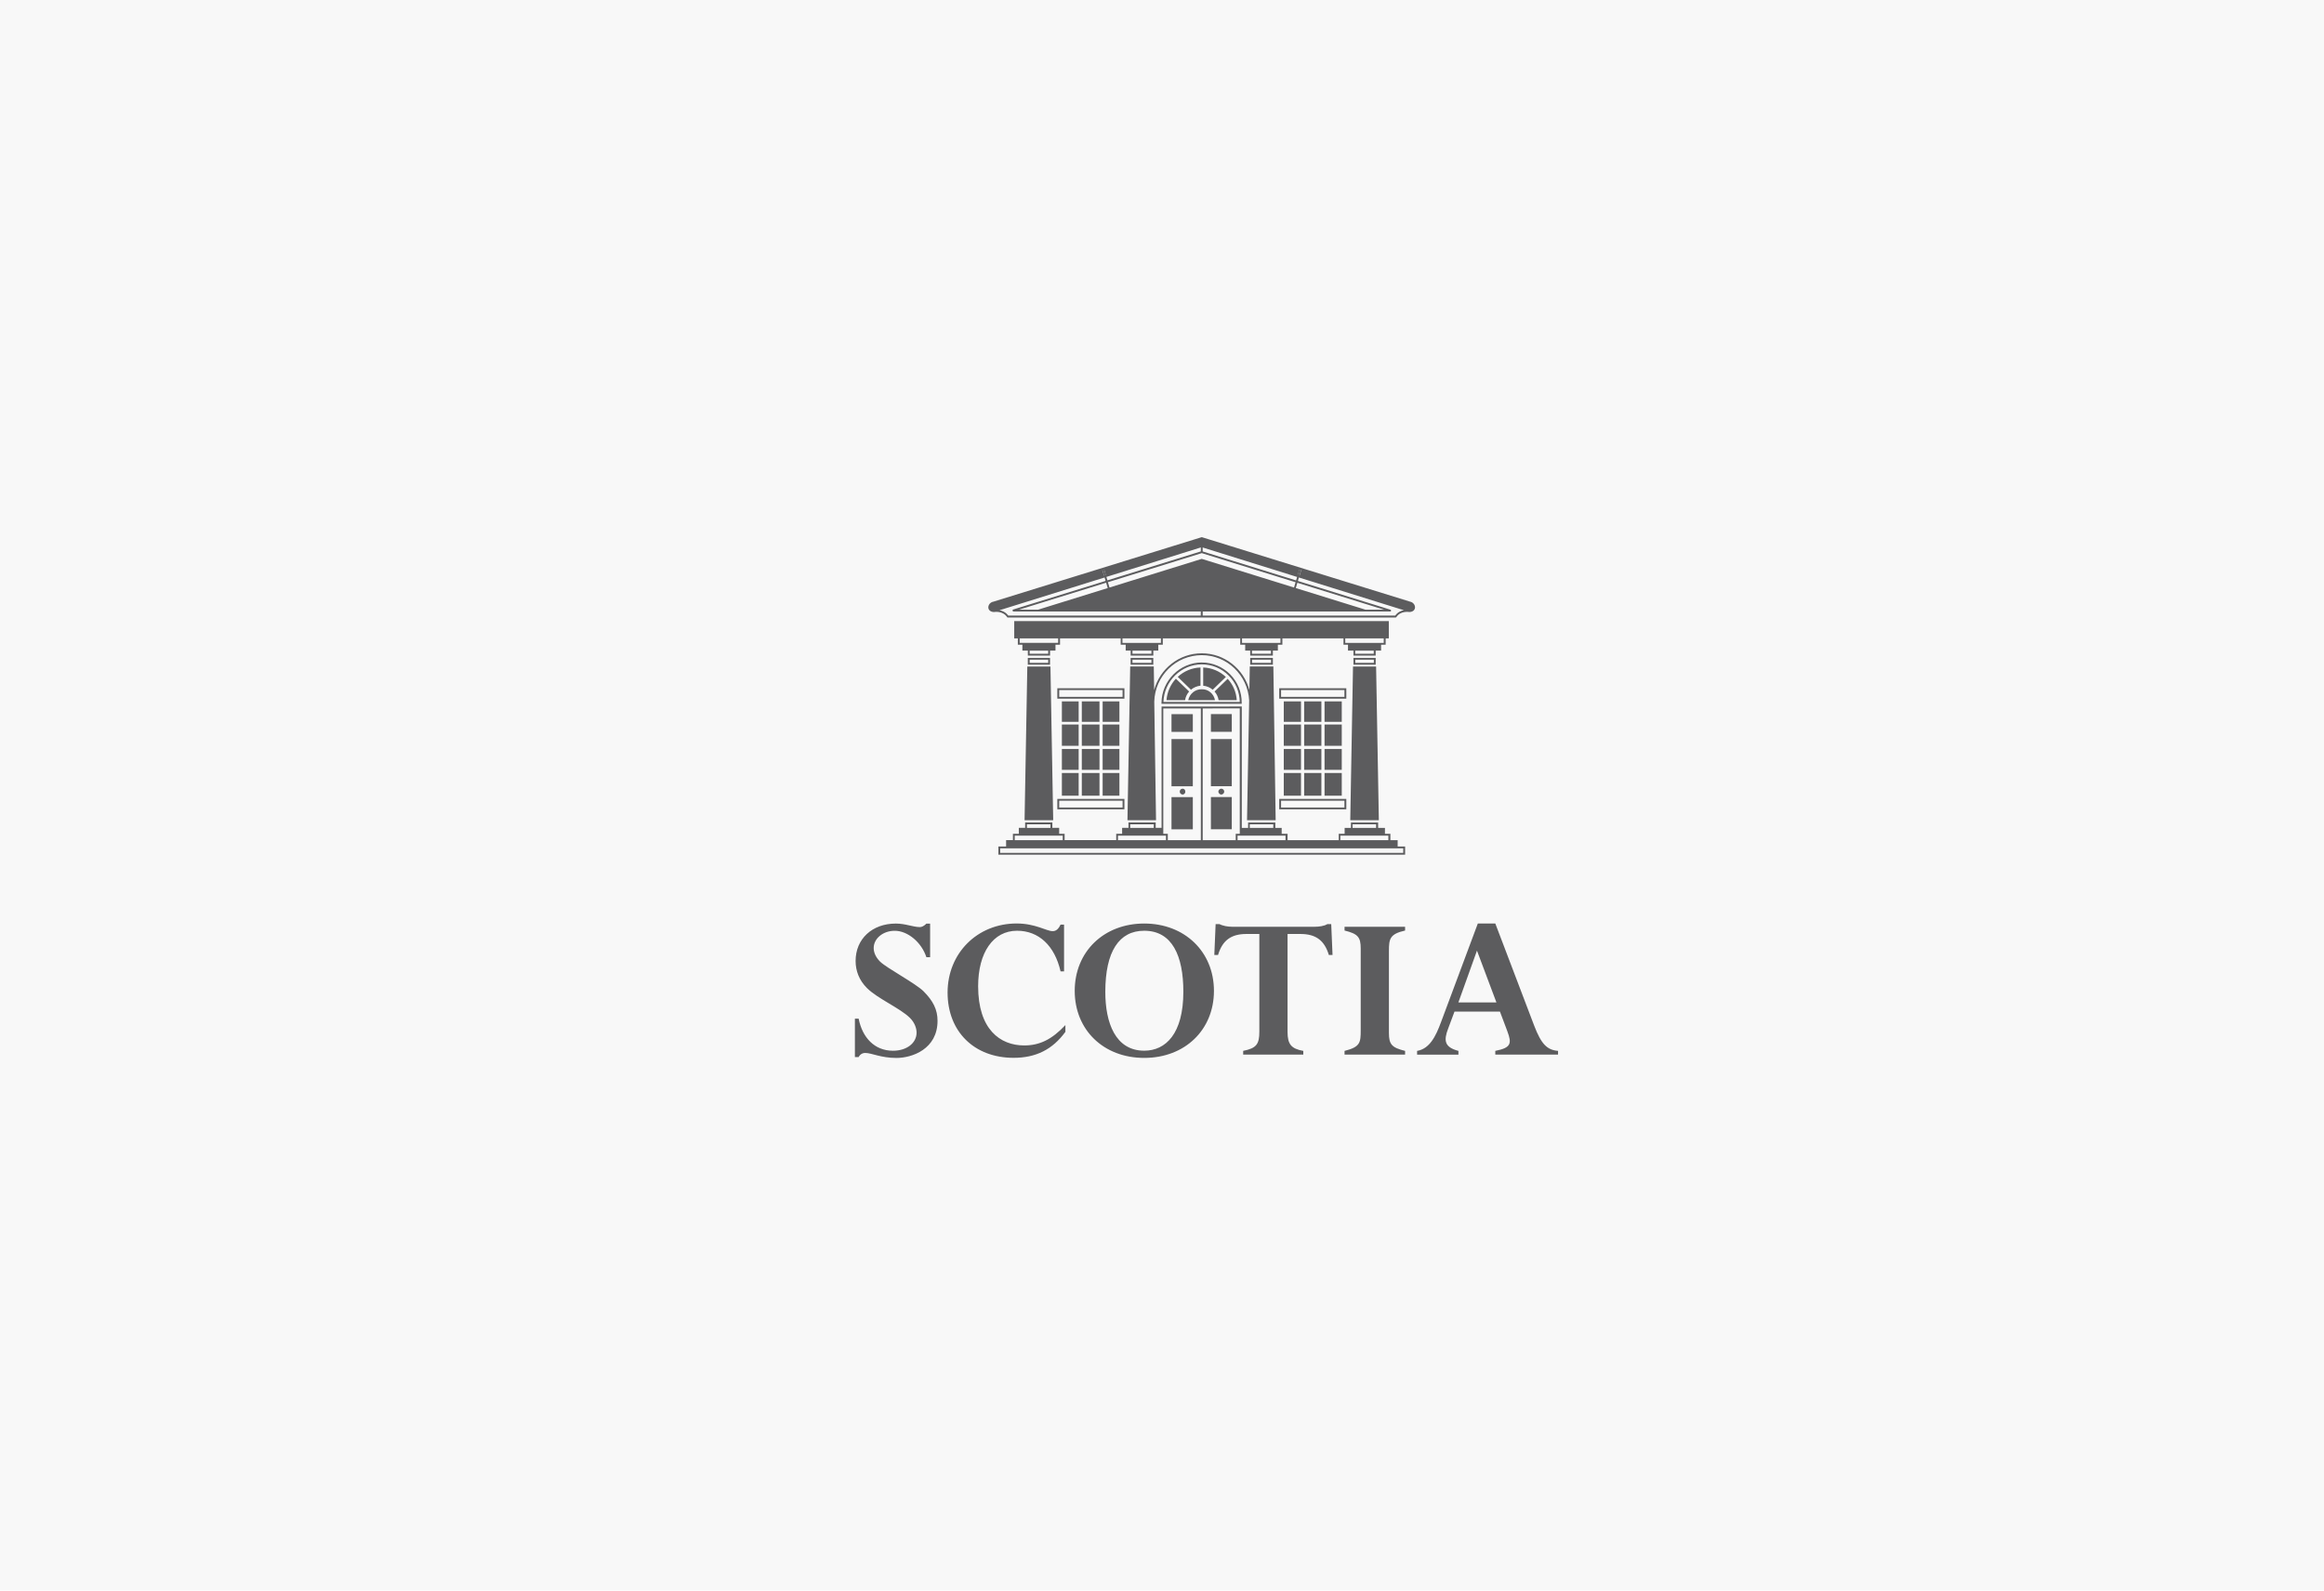 <?xml version="1.0" encoding="UTF-8"?>
<svg preserveAspectRatio="xMidYMid slice" width="520px" height="356px" xmlns="http://www.w3.org/2000/svg" id="uuid-2d232f88-a27d-4c39-8cf5-00d251821d22" viewBox="0 0 566.93 387.98">
  <defs>
    <style>.uuid-f49ffb58-0878-434d-9e75-498c86a26e0e{opacity:.04;}.uuid-f49ffb58-0878-434d-9e75-498c86a26e0e,.uuid-de748ff0-4d73-413a-a89b-393a4b31fcc6{fill:#5c5c5e;}</style>
  </defs>
  <rect class="uuid-f49ffb58-0878-434d-9e75-498c86a26e0e" width="566.93" height="387.98"></rect>
  <g>
    <path class="uuid-de748ff0-4d73-413a-a89b-393a4b31fcc6" d="M311.52,157.09h0v1.44h-7.51v-1.44h7.51Zm27.06-5.31h-90.89v3.76h90.89v-3.76h0Zm2.1,53.42h-94.98v1.55h94.98v-1.55h0Zm-84.59-42.36h-5.19l-.66,37.05h6.52l-.66-37.05h0Zm-6.41-5.75h0v1.44h7.62v-1.44h-7.62Zm-.88,46.56h9.39v-1.44h-9.39v1.44h0Zm32.47-40.81h-5.3l-.66,37.05h6.51l-.55-37.05h0Zm-6.41-5.75h0v1.44h7.51v-1.44h-7.51Zm-.88,46.56h9.28v-1.44h-9.28v1.44h0Zm61.51-40.81h-5.19l-.66,37.05h6.51l-.66-37.05h0Zm1.21-5.75h-7.62v1.44h7.62v-1.44h0Zm.88,46.56h0v-1.44h-9.38v1.44h9.38Zm-32.47-40.81l-.66,37.05h6.51l-.55-37.05h-5.3Zm7.29,40.81h0v-1.44h-9.28v1.44h9.28Zm-21.65-29.2h-4.75v3.87h4.75v-3.87h0Zm0,6.08h-4.75v11.06h4.75v-11.06h0Zm0,14.15h-4.75v7.41h4.75v-7.41h0Zm9.5-20.24h-4.64v3.87h4.64v-3.87h0Zm-4.64,6.08v11.06h4.64v-11.06h-4.64Zm0,14.15v7.41h4.64v-7.41h-4.64Zm-42.3-45.7h79.74l-39.87-12.39-39.87,12.39h0Zm15.55-10.16l.55,1.87-26.93,8.4c-1.7-.11-1.31-1.91,0-2.1l26.37-8.17Zm75.01,10.27l-26.94-8.4,.54-1.82-.43-.13-.54,1.81-23.33-7.28-23.33,7.28-.55-1.87,23.88-7.4,50.69,15.7c1.26,.19,1.64,2,0,2.1Z"></path>
    <path class="uuid-de748ff0-4d73-413a-a89b-393a4b31fcc6" d="M226.92,225.28v8.21h-.91c-1.17-3.62-4.53-6.45-7.73-6.45-2.82,0-5.12,1.87-5.12,4.21,0,1.17,.59,2.35,1.55,3.3,1.55,1.55,8.69,5.33,10.61,7.25,2.34,2.35,3.41,4.48,3.41,7.2,0,6.88-6.18,9.06-10.02,9.06s-6.02-1.22-7.62-1.22c-.69,0-1.28,.37-1.6,1.01h-.91v-9.38h.91c.91,4.64,3.89,7.83,8.37,7.83,3.36,0,5.76-1.87,5.76-4.42,0-1.01-.43-2.4-1.6-3.57-2.4-2.4-7.89-4.69-10.5-7.3-1.87-1.86-2.77-4.15-2.77-6.61,0-5.38,4.05-9.12,9.81-9.12,1.17,0,2.24,.21,3.2,.43,.96,.21,1.86,.43,2.66,.43,.48,0,1.01-.27,1.6-.85h.91Zm32.97,24.78c-3.25,3.46-6.23,4.95-10.02,4.95-5.91,0-11.24-3.94-11.24-14.44,0-8.26,3.68-13.54,9.49-13.54,5.28,0,9.17,3.62,10.61,9.91h.85v-11.41h-.85c-.53,1.12-1.12,1.6-1.92,1.6-1.54,0-4.16-1.87-8.79-1.87-9.59,0-16.84,7.25-16.84,16.84s6.56,15.93,16.1,15.93c5.44,0,9.49-2.03,12.63-6.34v-1.65h0Zm36.24-8.37c0,9.54-7.09,16.36-17,16.36s-16.95-6.82-16.95-16.36,7.09-16.42,16.95-16.42,17,6.88,17,16.42h0Zm-7.46,.21c0-8.74-2.72-14.87-9.54-14.87-6.13,0-9.49,5.06-9.49,14.92,0,7.51,2.45,14.34,9.49,14.34,5.22,0,9.54-4.11,9.54-14.39h0Zm29.25,15.35v-.91c-2.93-.53-3.84-1.6-3.84-4.64v-23.88h3.14c3.73,0,5.86,1.55,6.93,5.12h.9l-.32-7.52h-.96c-.75,.48-2.08,.64-3.09,.64h-20.09c-.48,0-1.07-.05-1.65-.16-.53-.11-1.06-.27-1.44-.48h-.96l-.32,7.52h.91c1.07-3.57,3.2-5.12,6.93-5.12h3.14v23.82c0,2.98-.64,4.05-3.94,4.69v.91h14.66Zm20.88-25.26c0-2.98,.21-4.16,3.94-5.01v-.91h-14.76v.91c3.25,.8,3.94,1.6,3.94,4.37v19.93c0,3.04-.11,4.1-3.94,5.06v.91h14.76v-.91c-3.25-.8-3.94-1.6-3.94-4.37v-19.99h0Zm28.88,19.56l-1.81-4.8h-11.08l-1.55,4.15c-1.12,2.93-.91,4.53,2.51,5.44v.91h-10.08v-.91c3.04-.53,4.53-3.47,5.86-7.09l8.95-23.99h4.26l9.49,24.94c1.7,4.42,3.09,5.92,5.81,6.13v.91h-15.3v-.91c3.89-.75,4.05-1.81,2.93-4.8h0Zm-2.67-7.04l-4.74-12.63-4.53,12.63h9.27Zm-71.83-82.91c2.61,0,5.06,1.04,6.9,2.89,1.84,1.86,2.84,4.33,2.82,6.96v.22h-19.56v-.23c.05-5.41,4.46-9.83,9.84-9.85Zm-9.36,9.62h18.61c-.04-2.42-.98-4.69-2.68-6.41-1.75-1.77-4.09-2.75-6.58-2.76-5.05,.02-9.19,4.11-9.36,9.17Zm6.04-.44h6.52c-.27-1.51-1.61-2.71-3.21-2.65-1.63-.05-2.98,1.12-3.31,2.65h0Zm.22-2.1c-.51,.58-.87,1.3-.99,2.1h-4.53c.16-2.01,1-3.83,2.29-5.23l3.22,3.12h0Zm2.77-5.86v4.44c-.88,.09-1.68,.44-2.32,.98l-3.23-3.13c1.47-1.36,3.4-2.22,5.55-2.29h0Zm2.98,5.42c-.64-.54-1.44-.89-2.32-.98v-4.44c2.14,.08,4.08,.94,5.53,2.31l-3.21,3.11h0Zm1.44,2.54c-.13-.8-.48-1.52-.99-2.1l3.2-3.1c1.27,1.39,2.09,3.2,2.21,5.2h-4.42Zm-6.29,3.42v4.32h-5.2v-4.32h5.2Zm-4.75,.45v3.42h4.3v-3.42h-4.3Zm4.75,5.63v11.51h-5.2v-11.51h5.2Zm-4.75,.45v10.61h4.3v-10.61h-4.3Zm4.75,13.7v7.86h-5.2v-7.86h5.2Zm-4.75,.45v6.96h4.3v-6.96h-4.3Zm14.25-20.69v4.32h-5.09v-4.32h5.09Zm-4.64,.45v3.42h4.19v-3.42h-4.19Zm4.64,5.63v11.51h-5.09v-11.51h5.09Zm-4.64,.45v10.61h4.19v-10.61h-4.19Zm4.64,13.7v7.86h-5.09v-7.86h5.09Zm-4.64,.45v6.96h4.19v-6.96h-4.19Zm-8.05-1.77h0c0,.38,.3,.69,.72,.72,.35-.03,.67-.34,.64-.72,.03-.39-.28-.71-.64-.72-.42,.01-.73,.33-.72,.72h0Zm10.85,0c0-.39-.32-.71-.72-.72-.38,.01-.69,.33-.72,.72,.03,.38,.34,.69,.72,.72,.39-.03,.71-.34,.72-.72h0Zm-24.34,1.77v2.55h-16.36v-2.55h16.36Zm-15.9,.45v1.65h15.45v-1.65h-15.45Zm15.9-27.44v2.55h-16.36v-2.55h16.36Zm-15.9,.45v1.65h15.45v-1.65h-15.45Zm14.68,20.23h-4.09v5.53h4.09v-5.53h0Zm0-5.86h-4.09v5.09h4.09v-5.09h0Zm0-5.97h-4.09v5.2h4.09v-5.2h0Zm-4.09-5.64v4.98h4.09v-4.98h-4.09Zm-.77,17.47h-4.31v5.53h4.31v-5.53h0Zm0-5.86h-4.31v5.09h4.31v-5.09h0Zm0-5.97h-4.31v5.2h4.31v-5.2h0Zm-4.31-5.64v4.98h4.31v-4.98h-4.31Zm-.77,17.47h-4.09v5.53h4.09v-5.53h0Zm0-5.86h-4.09v5.09h4.09v-5.09h0Zm0-5.97h-4.09v5.2h4.09v-5.2h0Zm-4.09-5.64v4.98h4.09v-4.98h-4.09Zm69.36,23.78v2.55h-16.36v-2.55h16.36Zm-15.91,.45v1.65h15.45v-1.65h-15.45Zm15.91-27.44v2.55h-16.36v-2.55h16.36Zm-15.91,.45v1.65h15.45v-1.65h-15.45Zm14.8,20.23h-4.2v5.53h4.2v-5.53h0Zm0-5.86h-4.2v5.09h4.2v-5.09h0Zm0-5.97h-4.2v5.2h4.2v-5.2h0Zm-4.2-5.64v4.98h4.2v-4.98h-4.2Zm-.77,17.47h-4.2v5.53h4.2v-5.53h0Zm0-5.86h-4.2v5.09h4.2v-5.09h0Zm0-5.97h-4.2v5.2h4.2v-5.2h0Zm-4.2-5.64v4.98h4.2v-4.98h-4.2Zm-.77,17.47h-4.2v5.53h4.2v-5.53h0Zm0-5.86h-4.2v5.09h4.2v-5.09h0Zm0-5.97h-4.2v5.2h4.2v-5.2h0Zm-4.2-5.64v4.98h4.2v-4.98h-4.2Zm-8.96,28.98l.52-29.23c-.34-6.14-5.4-11.04-11.56-11.03-6.28-.01-11.41,5.05-11.58,11.33l.43,28.93h-6.97l.67-37.5h5.75l.09,5.74c1.38-5.15,6.06-8.96,11.62-8.95,5.53,0,10.2,3.79,11.6,8.94l.1-5.73h5.75l.56,37.5h-6.97Zm-22.64-.45c0-.31-.26-17.49-.42-28.2h-.02c0-.1,.01-.19,.01-.28-.07-4.63-.12-7.98-.12-8.12h-4.86c0,.44-.64,36.14-.65,36.6h6.05Zm23.61-28.78c.01,.19,.03,.38,.03,.58h-.04c-.19,10.71-.5,27.89-.5,28.2h6.05c0-.45-.54-36.16-.54-36.6h-4.86c0,.13-.06,3.34-.14,7.82Zm37.58,35.64v2h-99.18v-2h1.88v-1.55h1.66v-1.55h1.44v-1.44h1.54v-1.32h6.64v1.32h1.66v1.44h1.33v1.55h12.58v-1.55h1.44v-1.44h1.55v-1.32h6.64v1.32h1.43v-29.59h9.91l9.42-.02h.23s0,29.62,0,29.62h1.54v-1.32h6.64v1.32h1.55v1.44h1.44v1.55h12.47v-1.55h1.44v-1.44h1.54v-1.32h6.63v1.32h1.66v1.44h1.33v1.55h1.77v1.55h1.88Zm-12.81-4.53h5.73v-.87h-5.73v.87Zm-1.54,1.44h8.93v-.99h-8.93v.99Zm-1.44,1.55h11.7v-1.1h-11.7v1.1Zm-25.07-1.1v1.1h11.69v-1.1h-11.69Zm2.98-1.89h5.73v-.87h-5.73v.87Zm-1.54,1.44h8.82v-.99h-8.82v.99Zm-9.94-30.58v32.13s8.05,0,8.05,0v-1.55h.99v-30.6c-.42,0-8.62,.02-9.04,.02Zm-9.61,0v30.58h1.1v1.55h8.06v-32.13h-9.16Zm-8.06,29.14h5.73v-.87h-5.73v.87Zm-1.55,1.44h8.82v-.99h-8.82v.99Zm-1.44,1.55h11.7v-1.1h-11.7v1.1Zm-22.2-2.99h5.73v-.87h-5.73v.87Zm-1.54,1.44h8.93v-.99h-8.93v.99Zm-1.44,1.55h11.7v-1.1h-11.7v1.1Zm-1.66,1.55h94.52v-1.1h-94.52v1.1Zm96.4,.45h-98.28v1.1h98.28v-1.1Zm-86.03-44.36l.67,37.5h-6.98l.67-37.5h5.63Zm-5.19,.45c0,.44-.65,36.14-.66,36.6h6.06c0-.45-.65-36.16-.65-36.6h-4.75Zm84.6-.45l.67,37.5h-6.97l.67-37.5h5.64Zm-5.19,.45c0,.44-.64,36.14-.65,36.6h6.05c0-.45-.65-36.16-.65-36.6h-4.75Zm-74.32-2.55v1.67h-5.42v-1.67h5.42Zm-4.97,.45v.76h4.52v-.76h-4.52Zm30.15-.45v1.67h-5.53v-1.67h5.53Zm-5.08,.45v.76h4.63v-.76h-4.63Zm59.31-.45v1.67h-5.42v-1.67h5.42Zm-4.97,.45v.76h4.52v-.76h-4.52Zm-20.1-.45v1.67h-5.53v-1.67h5.53Zm-5.08,.45v.76h4.63v-.76h-4.63Zm39.74-12.74c-.02,.49-.37,1.04-1.3,1.1-.03,0-.05,0-.08,0h0s0,0,0,0h0s0,0,0,0c-.05,0-2.13-.37-3.17,1.24-.04,.06-.11,.1-.19,.1h-94.66l-.07-.1c-1.08-1.59-3.1-1.26-3.15-1.24h-.01s-.05,.02-.08,.01c-.96-.06-1.32-.61-1.34-1.11-.02-.61,.46-1.32,1.33-1.44-.01,0-.02,0-.03,0l50.69-15.7s0,0,.01,0c.02,0,.03,0,.05,0,.02,0,.03,0,.05,0,0,0,.01,0,.01,0l50.69,15.7s-.02,0-.03,0c.84,.13,1.31,.84,1.28,1.45Zm-51.78-15.11l23.16,7.23,.42-1.44c-11.9-3.69-23.31-7.22-23.59-7.31v1.52Zm23.09,9.08l-.38,1.29,16.97,5.27h4.55c-1.25-.39-11.05-3.43-21.14-6.56Zm-23.09-7.64c.16,.05,11.45,3.56,22.78,7.07l.25-.85s-23.01-7.18-23.03-7.19v.97Zm-23.11,7.49l.39,1.31,22.43-6.97,.07-.02,22.5,6.99,.38-1.29c-10.89-3.38-21.97-6.82-22.88-7.1-1.66,.51-12.36,3.83-22.88,7.09Zm-.43,.13c-10.14,3.14-19.99,6.19-21.24,6.58h4.66l16.97-5.27-.39-1.31Zm23.09-7.63v-.97s-11.86,3.7-23.03,7.19l.25,.84c11.34-3.51,22.63-7.01,22.79-7.06Zm0-2.96c-.28,.09-11.69,3.62-23.59,7.31l.42,1.44c11.14-3.48,21.76-6.79,23.16-7.23v-1.52Zm-23.59,8.88l-.42-1.44c-12.98,4.02-26.38,8.17-26.38,8.17-.01,0-.02,0-.03,0-.59,.09-.94,.55-.94,.95,0,0,0,.02,0,.03,.02,.39,.35,.62,.9,.67,.89-.28,14.15-4.42,26.88-8.39Zm23.59,8.74h-45.83l-.07-.44s11.29-3.5,22.68-7.02l-.25-.84c-3.15,.98-25.62,7.99-25.62,7.99,.72,.13,1.53,.49,2.13,1.3h46.95v-.99Zm38.61-.45c-2.64-.82-38.25-11.88-38.38-11.92-.13,.04-35.74,11.1-38.38,11.92h76.76Zm10.89,.13l-25.58-7.98-.25,.85c11.34,3.52,22.57,7.01,22.57,7.01,.1,.03,.16,.12,.16,.22,0,.01,0,.02,0,.03-.02,.11-.11,.19-.22,.19h-45.72v.99h46.95c.58-.82,1.39-1.18,2.1-1.31Zm2.28-.72c0-.4-.34-.87-.9-.95-.01,0-.02,0-.03,0,0,0-13.4-4.15-26.38-8.17l-.42,1.44c13.11,4.09,26.82,8.37,26.88,8.39,.52-.04,.84-.28,.85-.66,0,0,0-.02,0-.03Zm-5.94,3.38v4.21h-.77v1.55h-1.11v1.44h-1.32v1.21h-5.42v-1.21h-1.33v-1.44h-1.1v-1.55h-14.9v1.55h-1.1v1.44h-1.22v1.21h-5.53v-1.21h-1.22v-1.44h-1.21v-1.55h-18.88v1.55h-1.1v1.44h-1.21v1.21h-5.53v-1.21h-1.21v-1.44h-1.22v-1.55h-14.79v1.55h-1.11v1.44h-1.32v1.21h-5.42v-1.21h-1.33v-1.44h-1.11v-1.55h-.88v-4.21h91.34Zm-83.06,7.2h-4.52v.76h4.52v-.76Zm1.32-1.44h-7.17v.99h7.17v-.99Zm1.11-1.55h-9.38v1.1h9.38v-1.1Zm20.21-.45v-3.31h-30.47v3.31h30.47Zm2.54,3.44h-4.63v.76h4.63v-.76Zm1.21-1.44h-7.06v.99h7.06v-.99Zm1.1-1.55h-9.38v1.1h9.38v-1.1Zm24.17-.45v-3.31h-28.54v3.31h28.54Zm2.66,3.44h-4.63v.76h4.63v-.76Zm1.22-1.44h-7.06v.99h7.06v-.99Zm1.1-1.55h-9.37v1.1h9.37v-1.1Zm22.75,2.99h-4.52v.76h4.52v-.76Zm1.32-1.44h-7.17v.99h7.17v-.99Zm1.11-1.55h-9.38v1.1h9.38v-1.1Zm.77-3.76h-30.44v3.31h30.44v-3.31Z"></path>
  </g>
</svg>
